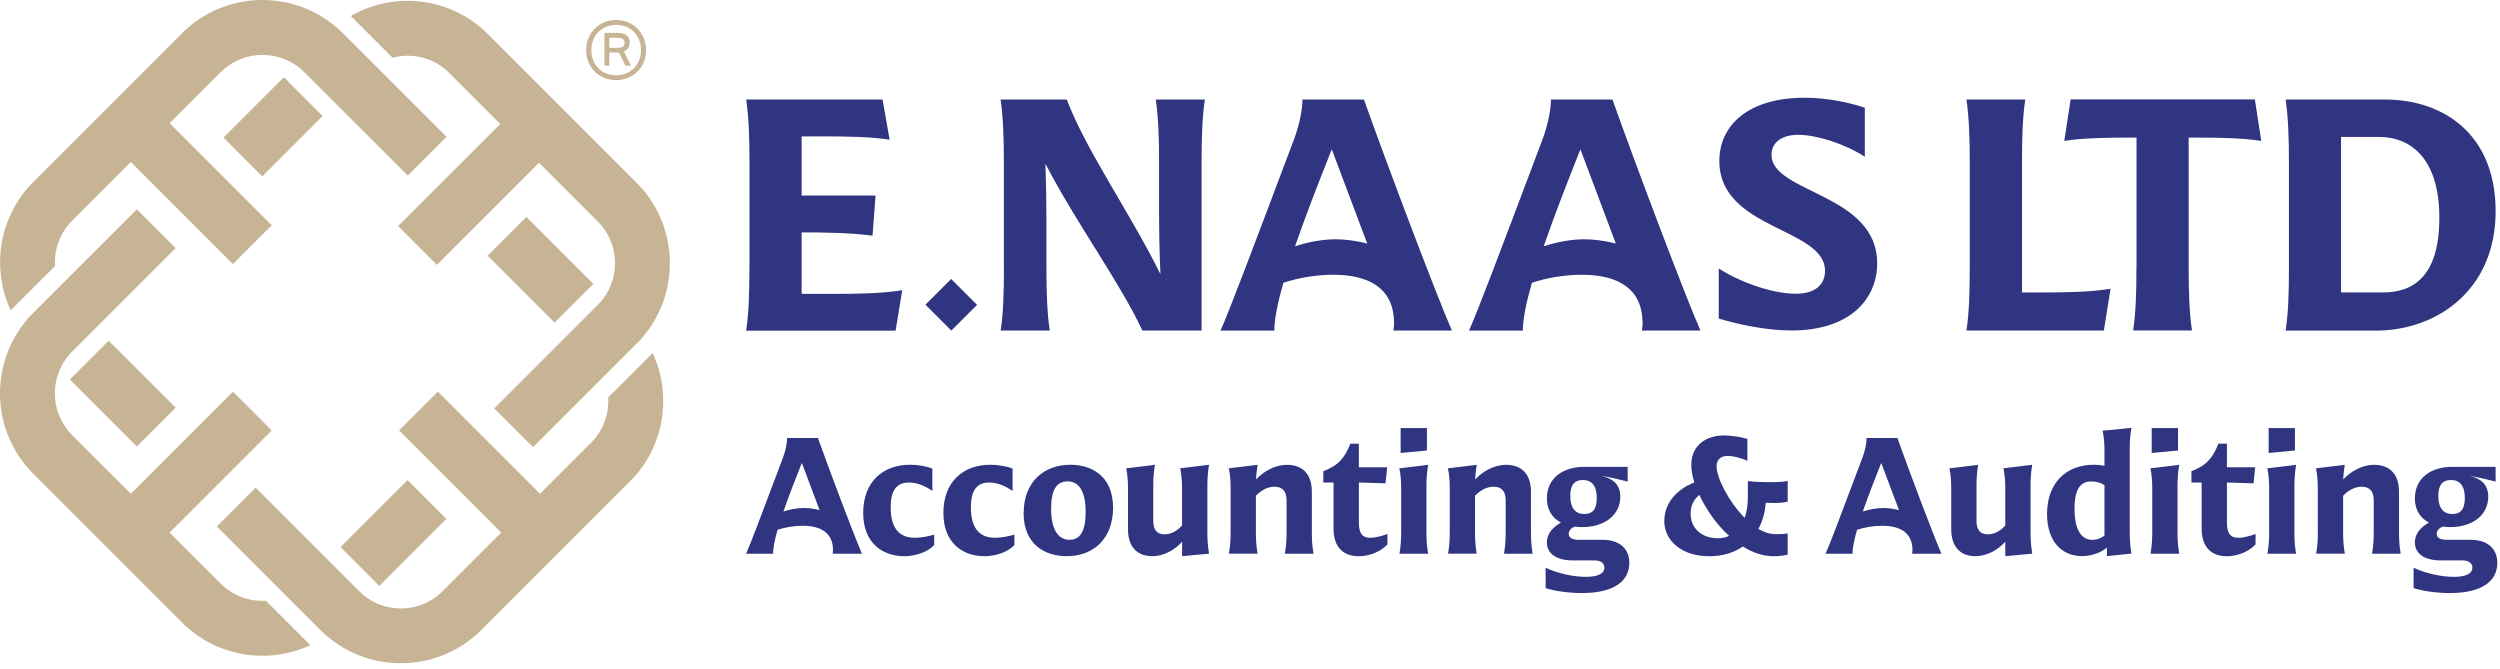 <svg width="370" height="99" viewBox="0 0 370 99" fill="none" xmlns="http://www.w3.org/2000/svg">
<path d="M115.923 67.623C116.323 66.513 116.493 65.473 116.493 64.823H121.053C122.693 69.433 126.333 79.103 127.573 81.953H123.233C123.283 81.603 123.283 81.453 123.283 81.403C123.283 78.953 121.603 77.813 118.773 77.813C117.463 77.813 116.123 78.063 115.083 78.413C114.663 79.873 114.413 81.093 114.413 81.953H110.423C111.093 80.443 112.483 76.773 115.923 67.623ZM118.943 75.183C119.633 75.183 120.483 75.283 121.303 75.503L118.673 68.513C117.683 70.993 116.713 73.493 115.943 75.703C116.913 75.383 118.003 75.183 118.943 75.183Z" fill="#303581"/>
<path d="M133.752 82.313C130.872 82.313 127.752 80.583 127.752 75.923C127.752 71.263 130.702 68.783 134.692 68.783C135.812 68.783 137.092 68.983 137.992 69.353V72.673C137.072 72.003 135.832 71.413 134.522 71.413C132.762 71.413 131.822 72.503 131.822 75.083C131.822 78.553 133.412 79.593 135.412 79.593C136.402 79.593 137.472 79.343 138.262 79.123V80.663C137.422 81.603 135.662 82.323 133.752 82.323" fill="#303581"/>
<path d="M145.623 82.313C142.743 82.313 139.623 80.583 139.623 75.923C139.623 71.263 142.573 68.783 146.563 68.783C147.683 68.783 148.963 68.983 149.863 69.353V72.673C148.943 72.003 147.703 71.413 146.393 71.413C144.633 71.413 143.693 72.503 143.693 75.083C143.693 78.553 145.283 79.593 147.283 79.593C148.273 79.593 149.343 79.343 150.133 79.123V80.663C149.293 81.603 147.533 82.323 145.623 82.323" fill="#303581"/>
<path d="M151.503 75.923C151.503 71.343 154.473 68.783 158.413 68.783C161.433 68.783 164.733 70.343 164.733 75.153C164.733 79.663 161.903 82.313 157.863 82.313C154.813 82.313 151.493 80.723 151.493 75.923M158.293 79.893C159.853 79.893 160.673 78.633 160.673 75.803C160.673 72.533 159.583 71.243 157.993 71.243C156.403 71.243 155.563 72.453 155.563 75.283C155.563 78.433 156.653 79.893 158.293 79.893Z" fill="#303581"/>
<path d="M174.683 69.303L178.943 68.783C178.773 69.773 178.693 70.713 178.693 71.783V78.823C178.693 79.963 178.763 80.903 178.943 81.943L174.953 82.313V80.183C173.883 81.353 172.323 82.313 170.493 82.313C168.313 82.313 166.943 80.923 166.943 78.353V72.283C166.943 71.243 166.873 70.203 166.673 69.313L170.933 68.793C170.763 69.783 170.683 70.723 170.683 71.793V77.103C170.683 78.443 171.253 79.083 172.363 79.083C173.303 79.083 174.223 78.583 174.943 77.773V72.293C174.943 71.253 174.863 70.213 174.673 69.323" fill="#303581"/>
<path d="M182.133 78.823V72.283C182.133 71.243 182.063 70.203 181.863 69.313L186.123 68.793C186.023 69.513 185.923 70.203 185.903 70.953C186.993 69.783 188.653 68.793 190.483 68.793C192.793 68.793 194.153 70.203 194.153 72.763V78.833C194.153 79.973 194.223 80.913 194.403 81.953H190.163C190.333 80.913 190.413 79.973 190.413 78.833V74.043C190.413 72.703 189.793 72.033 188.623 72.033C187.633 72.033 186.643 72.553 185.873 73.373V78.823C185.873 79.963 185.943 80.903 186.123 81.943H181.883C182.053 80.903 182.133 79.963 182.133 78.823Z" fill="#303581"/>
<path d="M195.863 69.733C198.093 68.893 199.033 67.753 199.853 65.663H201.113V69.153H205.303L205.053 71.533L201.113 71.413V77.333C201.113 78.943 201.633 79.593 202.793 79.593C203.563 79.593 204.673 79.293 205.343 79.023V80.563C204.753 81.263 203.133 82.323 201.103 82.323C198.943 82.323 197.363 81.133 197.363 78.233V71.413H195.853V69.733H195.863Z" fill="#303581"/>
<path d="M207.373 78.823V72.283C207.373 71.243 207.303 70.203 207.103 69.313L211.363 68.793C211.213 69.783 211.113 70.723 211.113 71.793V78.833C211.113 79.973 211.183 80.913 211.363 81.953H207.123C207.293 80.913 207.373 79.973 207.373 78.833M207.293 63.353H211.183V66.673L207.293 67.043V63.353Z" fill="#303581"/>
<path d="M214.562 78.823V72.283C214.562 71.243 214.492 70.203 214.292 69.313L218.552 68.793C218.452 69.513 218.352 70.203 218.332 70.953C219.422 69.783 221.082 68.793 222.912 68.793C225.222 68.793 226.582 70.203 226.582 72.763V78.833C226.582 79.973 226.652 80.913 226.832 81.953H222.592C222.762 80.913 222.842 79.973 222.842 78.833V74.043C222.842 72.703 222.222 72.033 221.052 72.033C220.062 72.033 219.072 72.553 218.302 73.373V78.823C218.302 79.963 218.372 80.903 218.552 81.943H214.312C214.483 80.903 214.562 79.963 214.562 78.823Z" fill="#303581"/>
<path d="M233.062 77.933C232.522 78.153 232.172 78.533 232.172 79.003C232.172 79.673 232.812 79.893 233.732 79.893H237.222C239.502 79.893 241.142 81.053 241.142 83.313C241.142 86.113 238.692 87.773 234.132 87.773C232.202 87.773 230.022 87.473 228.752 87.033V84.033C230.582 84.873 232.842 85.373 234.722 85.373C236.602 85.373 237.452 84.823 237.452 84.033C237.452 83.363 236.932 82.943 236.012 82.943H232.812C230.312 82.943 228.942 81.923 228.942 80.263C228.942 78.903 229.912 77.963 231.022 77.343C229.812 76.693 228.942 75.583 228.942 73.773C228.942 70.703 231.392 69.093 234.422 69.093H240.892V71.273C239.952 71.023 238.592 70.703 237.122 70.433V70.453C238.612 70.823 239.802 71.623 239.802 73.503C239.802 76.253 237.452 78.013 234.152 78.013C233.782 78.013 233.432 77.993 233.062 77.933ZM234.492 76.073C235.702 76.073 236.322 75.353 236.322 73.743C236.322 71.883 235.602 71.043 234.262 71.043C233.072 71.043 232.402 71.713 232.402 73.373C232.402 75.283 233.222 76.073 234.482 76.073" fill="#303581"/>
<path d="M246.322 77.043C246.322 74.613 248.032 72.433 250.762 71.413C250.462 70.443 250.312 69.553 250.312 68.783C250.312 65.963 252.422 64.443 255.192 64.443C256.282 64.443 257.742 64.693 258.612 64.963V68.213C257.722 67.763 256.452 67.473 255.692 67.473C254.752 67.473 254.052 67.973 254.052 69.013C254.052 70.693 255.832 74.243 258.212 76.643C258.532 75.723 258.682 74.683 258.682 73.643V71.193C259.572 71.313 260.742 71.363 261.632 71.363C262.892 71.363 263.912 71.313 264.582 71.193V74.243C263.992 74.393 263.273 74.443 262.503 74.443C262.103 74.443 261.712 74.423 261.332 74.393C261.232 75.803 260.862 77.143 260.242 78.283C261.062 78.753 261.902 79.053 262.742 79.053C263.462 79.053 264.052 79.053 264.572 78.933V82.103C263.702 82.273 262.982 82.323 262.492 82.323C260.902 82.323 259.372 81.773 257.932 80.883C256.622 81.803 254.962 82.323 252.972 82.323C248.912 82.323 246.302 80.063 246.302 77.043M254.182 79.663C254.822 79.663 255.422 79.543 255.912 79.313C254.032 77.603 252.493 75.393 251.503 73.243C250.663 73.933 250.212 74.853 250.212 76.013C250.212 78.193 251.872 79.653 254.182 79.653" fill="#303581"/>
<path d="M275.683 67.623C276.083 66.513 276.253 65.473 276.253 64.823H280.813C282.453 69.433 286.093 79.103 287.333 81.953H282.993C283.043 81.603 283.043 81.453 283.043 81.403C283.043 78.953 281.363 77.813 278.533 77.813C277.223 77.813 275.883 78.063 274.843 78.413C274.423 79.873 274.173 81.093 274.173 81.953H270.183C270.853 80.443 272.243 76.773 275.683 67.623ZM278.703 75.183C279.393 75.183 280.243 75.283 281.053 75.503L278.423 68.513C277.433 70.993 276.463 73.493 275.693 75.703C276.663 75.383 277.753 75.183 278.693 75.183" fill="#303581"/>
<path d="M296.513 69.303L300.773 68.783C300.603 69.773 300.523 70.713 300.523 71.783V78.823C300.523 79.963 300.603 80.903 300.773 81.943L296.783 82.313V80.183C295.713 81.353 294.153 82.313 292.323 82.313C290.143 82.313 288.783 80.923 288.783 78.353V72.283C288.783 71.243 288.713 70.203 288.513 69.313L292.773 68.793C292.603 69.783 292.523 70.723 292.523 71.793V77.103C292.523 78.443 293.093 79.083 294.203 79.083C295.143 79.083 296.063 78.583 296.783 77.773V72.293C296.783 71.253 296.703 70.213 296.513 69.323" fill="#303581"/>
<path d="M302.962 76.073C302.962 71.463 305.792 68.783 309.872 68.783C310.422 68.783 310.942 68.833 311.462 68.933V66.723C311.462 65.683 311.382 64.643 311.192 63.743L315.452 63.323C315.282 64.313 315.202 65.253 315.202 66.323V78.813C315.202 79.953 315.282 80.893 315.452 81.933L311.832 82.303V81.043C311.012 81.733 309.652 82.303 308.142 82.303C305.162 82.303 302.962 80.153 302.962 76.063M309.702 79.893C310.392 79.893 310.992 79.643 311.462 79.253V71.793C310.892 71.443 310.222 71.253 309.532 71.253C307.942 71.253 307.032 72.293 307.032 75.293C307.032 78.613 308.152 79.903 309.712 79.903" fill="#303581"/>
<path d="M318.533 78.823V72.283C318.533 71.243 318.463 70.203 318.263 69.313L322.523 68.793C322.373 69.783 322.273 70.723 322.273 71.793V78.833C322.273 79.973 322.343 80.913 322.523 81.953H318.283C318.453 80.913 318.533 79.973 318.533 78.833M318.453 63.353H322.343V66.673L318.453 67.043V63.353Z" fill="#303581"/>
<path d="M324.333 69.733C326.563 68.893 327.503 67.753 328.323 65.663H329.583V69.153H333.773L333.523 71.533L329.583 71.413V77.333C329.583 78.943 330.103 79.593 331.273 79.593C332.043 79.593 333.153 79.293 333.823 79.023V80.563C333.233 81.263 331.613 82.323 329.583 82.323C327.423 82.323 325.843 81.133 325.843 78.233V71.413H324.333V69.733Z" fill="#303581"/>
<path d="M335.832 78.823V72.283C335.832 71.243 335.763 70.203 335.562 69.313L339.823 68.793C339.673 69.783 339.573 70.723 339.573 71.793V78.833C339.573 79.973 339.643 80.913 339.823 81.953H335.582C335.752 80.913 335.832 79.973 335.832 78.833M335.763 63.353H339.652V66.673L335.763 67.043V63.353Z" fill="#303581"/>
<path d="M343.033 78.823V72.283C343.033 71.243 342.963 70.203 342.763 69.313L347.023 68.793C346.923 69.513 346.823 70.203 346.803 70.953C347.893 69.783 349.553 68.793 351.383 68.793C353.693 68.793 355.053 70.203 355.053 72.763V78.833C355.053 79.973 355.123 80.913 355.303 81.953H351.063C351.233 80.913 351.313 79.973 351.313 78.833V74.043C351.313 72.703 350.693 72.033 349.533 72.033C348.543 72.033 347.553 72.553 346.783 73.373V78.823C346.783 79.963 346.853 80.903 347.033 81.943H342.793C342.963 80.903 343.043 79.963 343.043 78.823" fill="#303581"/>
<path d="M361.522 77.933C360.982 78.153 360.632 78.533 360.632 79.003C360.632 79.673 361.282 79.893 362.192 79.893H365.682C367.962 79.893 369.602 81.053 369.602 83.313C369.602 86.113 367.152 87.773 362.592 87.773C360.662 87.773 358.482 87.473 357.212 87.033V84.033C359.042 84.873 361.302 85.373 363.182 85.373C365.062 85.373 365.912 84.823 365.912 84.033C365.912 83.363 365.392 82.943 364.472 82.943H361.272C358.772 82.943 357.402 81.923 357.402 80.263C357.402 78.903 358.372 77.963 359.482 77.343C358.272 76.693 357.402 75.583 357.402 73.773C357.402 70.703 359.852 69.093 362.882 69.093H369.352V71.273C368.412 71.023 367.052 70.703 365.582 70.433V70.453C367.072 70.823 368.262 71.623 368.262 73.503C368.262 76.253 365.912 78.013 362.612 78.013C362.242 78.013 361.892 77.993 361.522 77.933ZM362.962 76.073C364.172 76.073 364.792 75.353 364.792 73.743C364.792 71.883 364.072 71.043 362.732 71.043C361.542 71.043 360.872 71.713 360.872 73.373C360.872 75.283 361.692 76.073 362.952 76.073" fill="#303581"/>
<path d="M110.923 39.763V23.883C110.923 20.613 110.823 17.303 110.433 14.733H130.623L131.663 20.673C128.793 20.233 125.283 20.183 121.613 20.183H118.643V28.943H129.583L129.133 34.883C125.863 34.433 121.713 34.393 118.643 34.393V43.493H123.193C126.853 43.493 130.563 43.443 133.533 42.953L132.543 48.943H110.423C110.823 46.423 110.913 43.103 110.913 39.793" fill="#303581"/>
<path d="M140.77 41.291L136.966 45.095L140.798 48.928L144.603 45.123L140.77 41.291Z" fill="#303581"/>
<path d="M148.573 39.763V23.883C148.573 20.563 148.473 17.303 148.083 14.733H157.883C160.703 22.203 167.233 31.463 171.743 40.563C171.593 37.293 171.543 34.133 171.543 30.863V23.883C171.543 20.613 171.443 17.303 171.053 14.733H178.323C177.923 17.303 177.833 20.623 177.833 23.883V48.923H169.073C165.753 41.793 159.223 32.943 154.723 24.233C154.823 27.103 154.873 29.973 154.873 32.843V39.773C154.873 43.093 154.973 46.403 155.363 48.923H148.093C148.493 46.403 148.583 43.083 148.583 39.773" fill="#303581"/>
<path d="M191.623 20.323C192.413 18.093 192.763 16.013 192.763 14.733H201.863C205.133 23.933 212.403 43.233 214.883 48.923H206.223C206.323 48.233 206.323 47.933 206.323 47.833C206.323 42.933 202.963 40.663 197.313 40.663C194.693 40.663 192.013 41.153 189.943 41.853C189.103 44.773 188.603 47.193 188.603 48.933H180.633C181.973 45.913 184.743 38.593 191.623 20.333M197.653 35.413C199.043 35.413 200.723 35.613 202.353 36.053L197.103 22.103C195.123 27.053 193.193 32.053 191.663 36.453C193.593 35.813 195.773 35.413 197.653 35.413Z" fill="#303581"/>
<path d="M228.403 20.323C229.193 18.093 229.543 16.013 229.543 14.733H238.643C241.913 23.933 249.183 43.233 251.663 48.923H243.003C243.103 48.233 243.103 47.933 243.103 47.833C243.103 42.933 239.743 40.663 234.093 40.663C231.473 40.663 228.803 41.153 226.723 41.853C225.883 44.773 225.383 47.193 225.383 48.933H217.413C218.753 45.913 221.523 38.593 228.403 20.333M234.443 35.413C235.833 35.413 237.513 35.613 239.143 36.053L233.903 22.103C231.923 27.053 229.993 32.053 228.463 36.453C230.393 35.813 232.573 35.413 234.453 35.413" fill="#303581"/>
<path d="M254.373 47.153V39.743C258.183 42.133 262.783 43.473 265.753 43.473C268.723 43.473 270.103 42.083 270.103 40.083C270.103 33.683 254.463 34.013 254.463 23.833C254.463 18.483 258.823 14.463 267.083 14.463C270.643 14.463 274.013 15.273 275.993 15.943V23.203C273.023 21.243 268.763 19.953 266.143 19.953C263.673 19.953 262.183 21.103 262.183 22.913C262.183 28.603 277.823 28.603 277.823 38.973C277.823 44.233 273.813 48.913 265.153 48.913C261.293 48.913 257.033 47.953 254.363 47.143" fill="#303581"/>
<path d="M291.522 39.763V23.883C291.522 20.613 291.422 17.303 291.032 14.733H299.742C299.342 17.303 299.253 20.623 299.253 23.883V43.283H302.022C305.732 43.283 309.392 43.233 312.362 42.733L311.372 48.923H291.032C291.432 46.403 291.522 43.083 291.522 39.773" fill="#303581"/>
<path d="M316.203 39.763V20.363H315.463C311.853 20.363 308.343 20.413 305.513 20.853L306.453 14.713H333.723L334.663 20.853C331.843 20.413 328.333 20.363 324.713 20.363H323.923V39.763C323.923 43.083 324.023 46.393 324.413 48.913H315.703C316.103 46.393 316.193 43.073 316.193 39.763" fill="#303581"/>
<path d="M338.763 39.763V23.883C338.763 20.613 338.662 17.303 338.272 14.733H353.073C361.283 14.733 369.352 19.583 369.352 31.263C369.352 42.943 360.642 48.933 351.582 48.933H338.272C338.672 46.413 338.763 43.093 338.763 39.783M352.662 43.283C357.162 43.283 361.022 40.903 361.022 32.243C361.022 23.583 356.912 20.263 352.062 20.263H346.472V43.273H352.662V43.283Z" fill="#303581"/>
<path d="M32.663 10.673L25.103 18.233L40.213 33.343L34.473 39.083L19.363 23.973L10.683 32.653C8.843 34.493 7.993 36.943 8.153 39.363L1.583 45.933C-1.317 39.703 -0.187 32.053 4.943 26.913L26.933 4.923C33.143 -1.287 43.053 -1.627 49.663 3.933C50.043 4.243 50.413 4.573 50.763 4.933L66.093 20.253L60.353 25.993L45.023 10.673C44.643 10.293 44.243 9.953 43.803 9.663C43.703 9.593 43.613 9.533 43.513 9.473C40.133 7.333 35.613 7.743 32.683 10.673" fill="#C7B494"/>
<path d="M16.074 50.419L10.332 56.16L20.253 66.081L25.995 60.339L16.074 50.419Z" fill="#C7B494"/>
<path d="M77.9 32.094L72.159 37.835L82.079 47.756L87.821 42.014L77.9 32.094Z" fill="#C7B494"/>
<path d="M42.012 11.434L33.081 20.364L38.823 26.106L47.754 17.175L42.012 11.434Z" fill="#C7B494"/>
<path d="M94.213 50.863L78.893 66.183L73.153 60.443L88.473 45.123C88.893 44.703 89.263 44.243 89.573 43.763C89.633 43.673 89.703 43.583 89.763 43.483C91.803 40.123 91.373 35.673 88.463 32.773L79.783 24.093L64.663 39.203L58.923 33.463L74.043 18.353L66.483 10.793C64.213 8.523 60.993 7.773 58.093 8.543L51.913 2.363C58.353 -1.347 66.733 -0.447 72.223 5.053L94.213 27.043C100.443 33.273 100.763 43.193 95.193 49.803C94.893 50.183 94.563 50.533 94.213 50.883" fill="#C7B494"/>
<path d="M45.932 95.483C39.702 98.383 32.052 97.253 26.922 92.113L4.932 70.123C-0.938 64.253 -1.578 55.093 3.062 48.513C3.442 47.963 3.862 47.423 4.322 46.913C4.522 46.693 4.722 46.493 4.932 46.283L8.852 42.363L10.142 41.073L20.253 30.973L25.992 36.713L10.672 52.033C10.522 52.183 10.362 52.353 10.212 52.533C9.642 53.193 9.202 53.913 8.862 54.683C7.442 57.883 8.062 61.763 10.672 64.393L19.362 73.073L34.472 57.963L40.212 63.703L25.102 78.823L32.662 86.373C34.492 88.203 36.952 89.053 39.352 88.903L45.942 95.493L45.932 95.483Z" fill="#C7B494"/>
<path d="M93.233 71.243L71.243 93.233C64.972 99.503 54.953 99.783 48.352 94.103C48.023 93.833 47.712 93.543 47.413 93.243L32.093 77.913L37.833 72.173L53.163 87.503C53.273 87.613 53.373 87.713 53.483 87.813C53.763 88.073 54.062 88.303 54.362 88.503C54.862 88.853 55.392 89.143 55.943 89.373C55.972 89.383 56.002 89.403 56.032 89.413C59.193 90.693 62.943 90.053 65.502 87.503L74.183 78.823L59.062 63.703L64.802 57.963L79.922 73.083L87.483 65.523C89.323 63.683 90.162 61.223 90.013 58.813H90.022L96.593 52.253C99.483 58.483 98.362 66.133 93.222 71.263" fill="#C7B494"/>
<path d="M60.322 71.052L50.394 80.98L56.136 86.722L66.064 76.794L60.322 71.052Z" fill="#C7B494"/>
<path d="M87.102 5.613C87.332 5.063 87.652 4.593 88.052 4.203C88.452 3.803 88.922 3.503 89.452 3.283C89.982 3.063 90.562 2.953 91.182 2.953C91.802 2.953 92.382 3.063 92.912 3.283C93.442 3.503 93.912 3.813 94.312 4.203C94.712 4.593 95.032 5.073 95.262 5.613C95.492 6.163 95.612 6.763 95.612 7.423C95.612 8.083 95.502 8.683 95.262 9.233C95.032 9.783 94.712 10.243 94.312 10.633C93.912 11.023 93.442 11.323 92.912 11.533C92.382 11.753 91.802 11.853 91.182 11.853C90.562 11.853 89.992 11.743 89.452 11.533C88.922 11.313 88.452 11.013 88.052 10.633C87.652 10.253 87.332 9.783 87.102 9.233C86.872 8.683 86.752 8.083 86.752 7.423C86.752 6.763 86.872 6.153 87.102 5.613ZM87.802 8.933C87.992 9.393 88.242 9.783 88.572 10.113C88.902 10.443 89.282 10.693 89.742 10.873C90.192 11.053 90.672 11.143 91.192 11.143C91.712 11.143 92.202 11.053 92.652 10.873C93.102 10.693 93.482 10.433 93.812 10.113C94.142 9.783 94.392 9.393 94.582 8.933C94.772 8.473 94.862 7.973 94.862 7.423C94.862 6.873 94.772 6.353 94.582 5.893C94.392 5.433 94.142 5.043 93.812 4.713C93.482 4.383 93.102 4.133 92.652 3.953C92.202 3.773 91.722 3.683 91.192 3.683C90.662 3.683 90.192 3.773 89.742 3.953C89.292 4.133 88.902 4.393 88.572 4.713C88.242 5.043 87.992 5.433 87.802 5.893C87.612 6.353 87.522 6.863 87.522 7.423C87.522 7.983 87.612 8.473 87.802 8.933ZM91.522 7.773C91.462 7.773 91.402 7.773 91.332 7.773H90.172V9.713H89.452V4.863H91.132C91.402 4.863 91.672 4.883 91.912 4.913C92.152 4.943 92.372 5.023 92.562 5.123C92.752 5.233 92.912 5.383 93.022 5.573C93.142 5.763 93.202 6.013 93.202 6.303C93.202 6.623 93.112 6.893 92.942 7.133C92.762 7.363 92.562 7.523 92.332 7.593L93.392 9.713H92.562L91.592 7.763C91.592 7.763 91.572 7.763 91.512 7.763M92.372 5.983C92.322 5.893 92.242 5.813 92.132 5.753C92.032 5.693 91.902 5.643 91.752 5.623C91.602 5.603 91.442 5.583 91.252 5.583H90.182V7.083H91.312C91.732 7.083 92.022 7.023 92.192 6.893C92.362 6.763 92.442 6.573 92.442 6.333C92.442 6.193 92.412 6.083 92.362 5.983" fill="#C7B494"/>
</svg>
